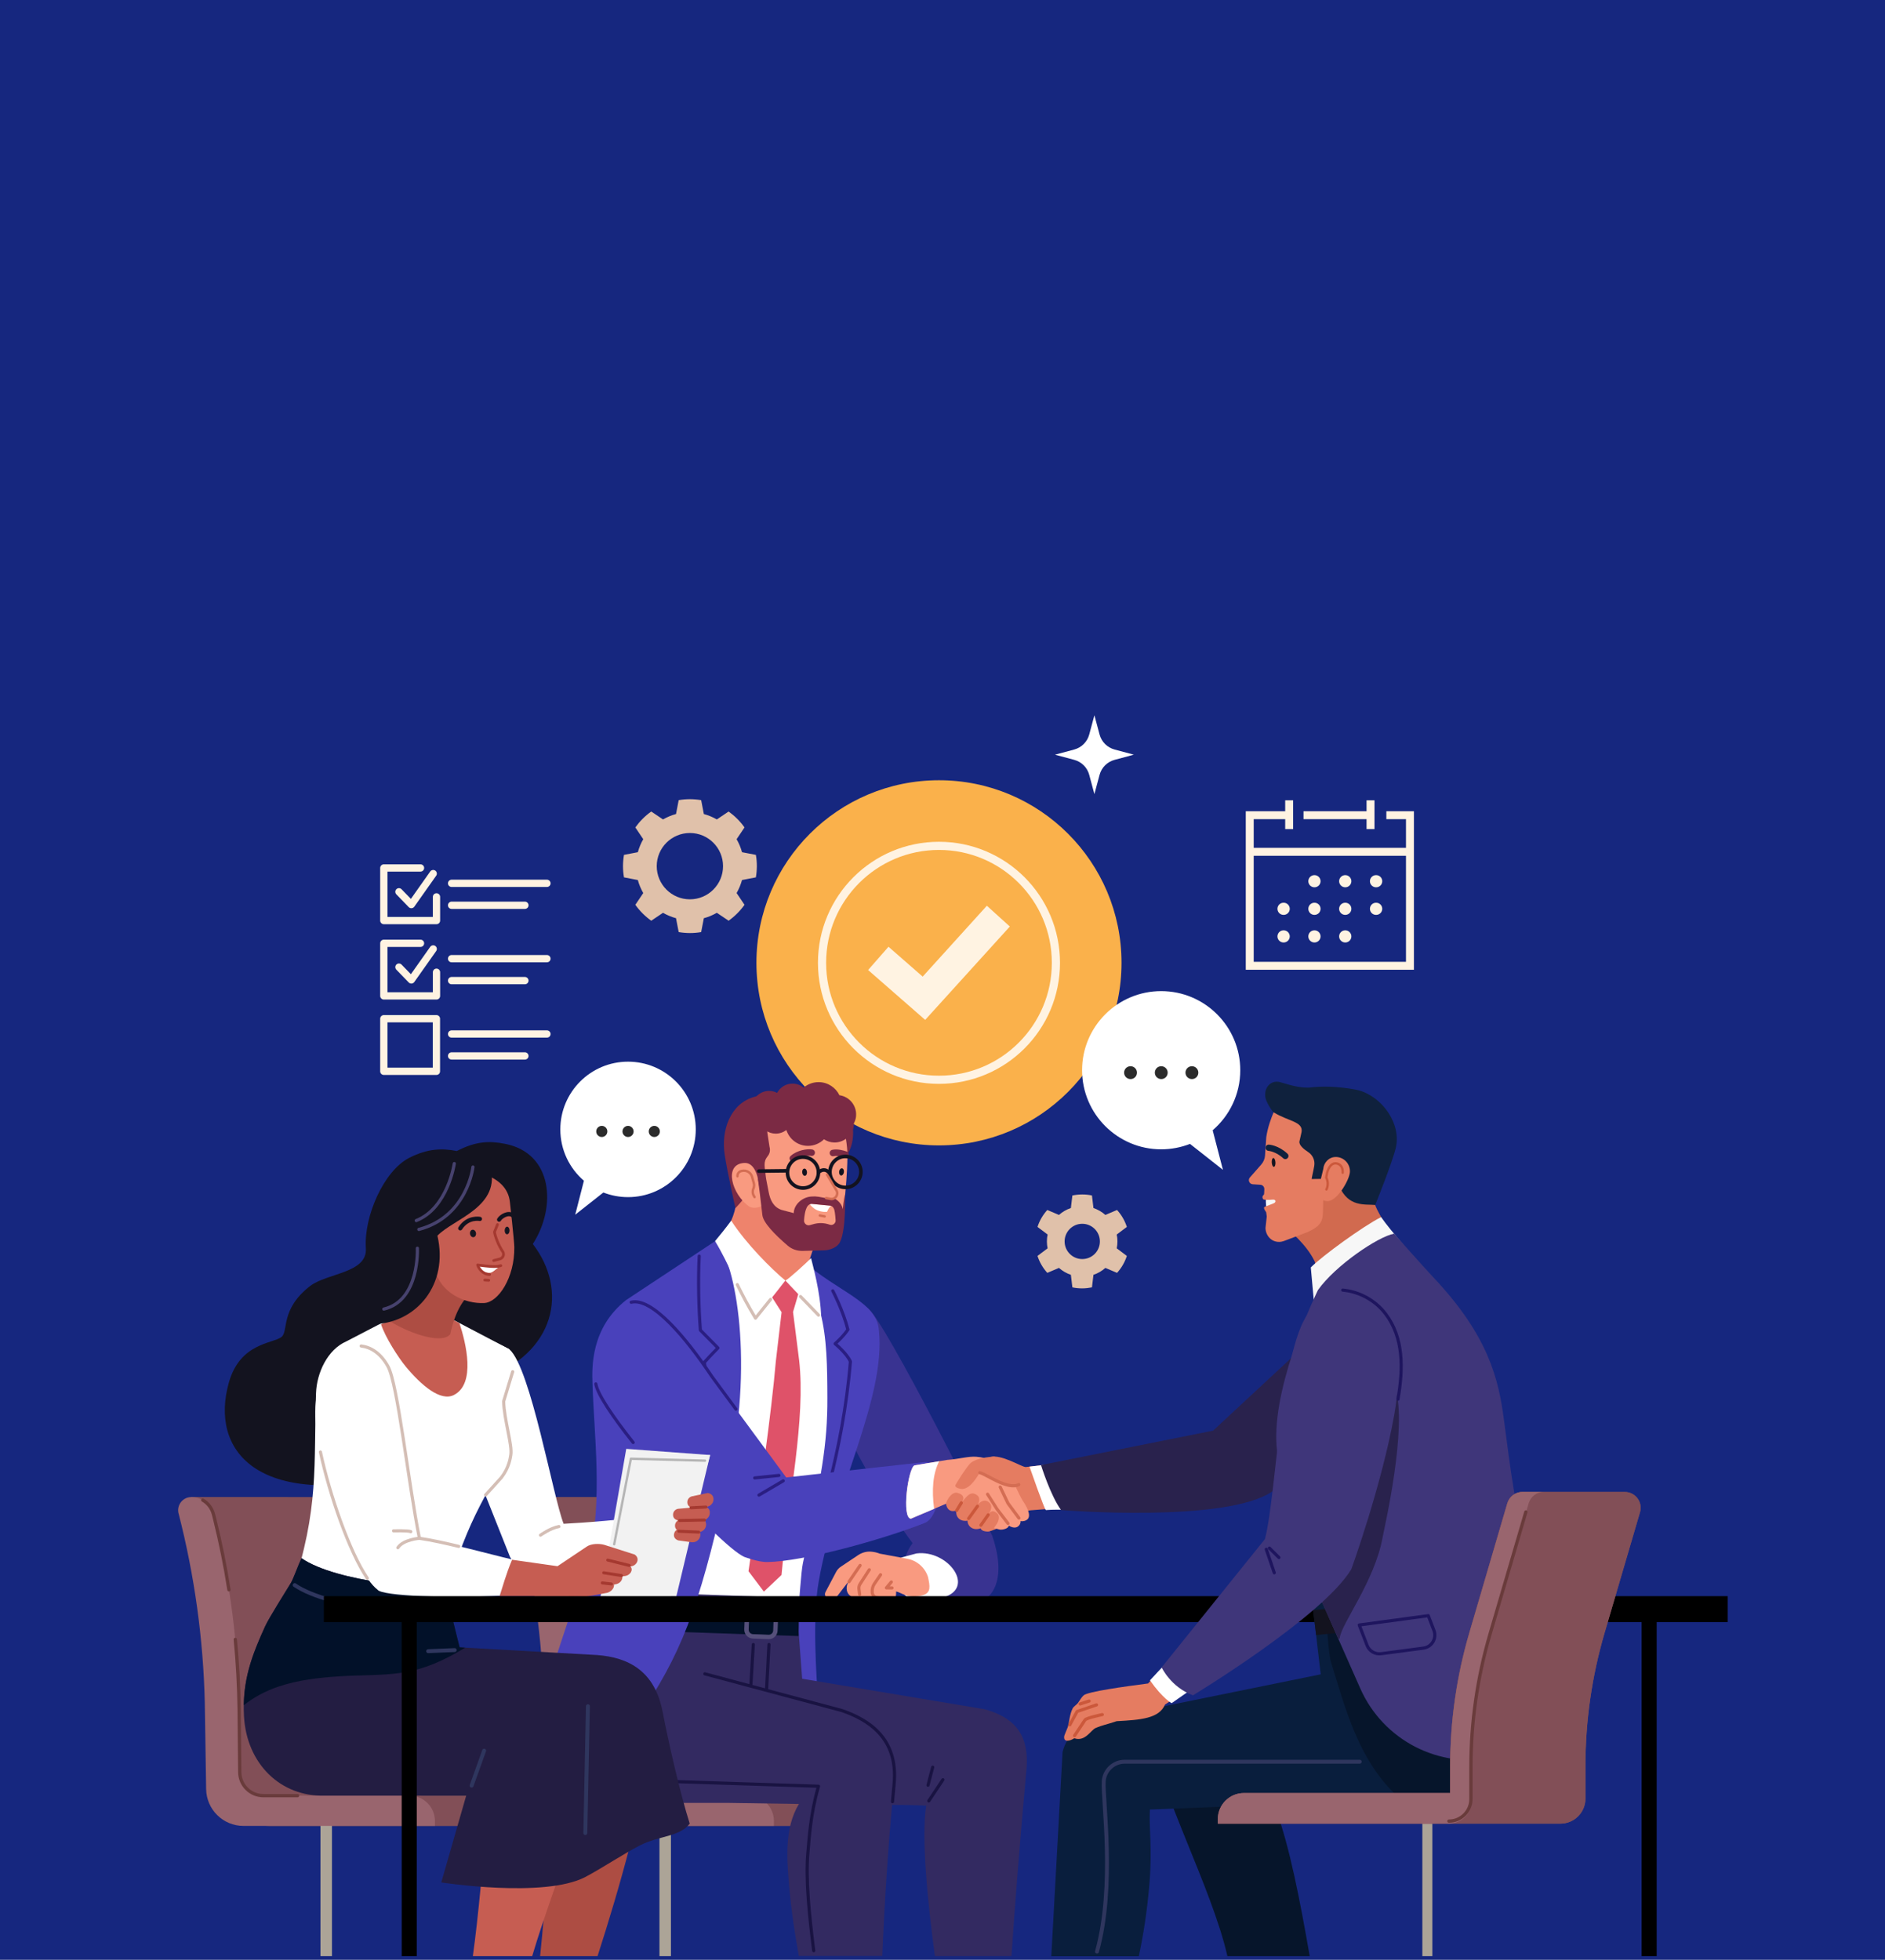 <svg xml:space="preserve" style="enable-background:new 0 0 2405 2500;" viewBox="0 0 2405 2500" y="0px" x="0px" xmlns:xlink="http://www.w3.org/1999/xlink" xmlns="http://www.w3.org/2000/svg" id="Слой_1" version="1.1">
<style type="text/css">
	.st0{fill:#16277F;}
	.st1{fill:#FAB14B;}
	.st2{fill:#FFF3E2;}
	.st3{fill:none;stroke:#FFF3E2;stroke-width:10.414;stroke-linejoin:round;stroke-miterlimit:10;}
	.st4{fill:#FFFFFF;}
	.st5{fill:#2B2B2B;}
	.st6{fill:none;stroke:#FFF3E2;stroke-width:9.3;stroke-linecap:round;stroke-linejoin:round;stroke-miterlimit:10;}
	.st7{fill:none;stroke:#FFF3E2;stroke-width:10.127;stroke-miterlimit:10;}
	.st8{fill:none;stroke:#FFF3E2;stroke-width:15.499;stroke-linecap:round;stroke-linejoin:round;stroke-miterlimit:10;}
	.st9{fill:#E39270;}
	.st10{fill:#E57C61;}
	.st11{fill:#E0C1AA;}
	.st12{fill:#F7F7F7;}
	.st13{fill:#824F57;}
	.st14{fill:none;stroke:#ACA497;stroke-width:14.664;stroke-miterlimit:10;}
	.st15{fill:#99656E;}
	.st16{fill:none;stroke:#693B3B;stroke-width:4.19;stroke-linecap:round;stroke-miterlimit:10;}
	.st17{fill:#393391;}
	.st18{fill:#F99A80;}
	.st19{fill:none;stroke:#D46D53;stroke-width:4;stroke-linecap:round;stroke-linejoin:round;stroke-miterlimit:10;}
	.st20{fill:#4941BB;}
	.st21{fill:#332A61;}
	.st22{fill:#EE836C;}
	.st23{fill:#021129;}
	.st24{fill:none;stroke:#191342;stroke-width:4.016;stroke-linecap:round;stroke-linejoin:round;stroke-miterlimit:10;}
	.st25{fill:none;stroke:#554F7A;stroke-width:5.631;stroke-linecap:round;stroke-linejoin:round;stroke-miterlimit:10;}
	.st26{fill:#DF5269;}
	.st27{fill:none;stroke:#D4BEB5;stroke-width:4;stroke-linecap:round;stroke-linejoin:round;stroke-miterlimit:10;}
	.st28{fill:#7B2A44;}
	.st29{fill:none;stroke:#2A1E82;stroke-width:4.016;stroke-linecap:round;stroke-linejoin:round;stroke-miterlimit:10;}
	.st30{fill:none;stroke:#7B2A44;stroke-width:8.299;stroke-linecap:round;stroke-linejoin:round;stroke-miterlimit:10;}
	.st31{fill:none;stroke:#13131F;stroke-width:4.556;stroke-linecap:round;stroke-miterlimit:10;}
	.st32{fill:none;stroke:#D46D53;stroke-width:3.112;stroke-linecap:round;stroke-linejoin:round;stroke-miterlimit:10;}
	.st33{fill:#13131F;}
	.st34{fill:none;stroke:#CB583B;stroke-width:4;stroke-linecap:round;stroke-linejoin:round;stroke-miterlimit:10;}
	.st35{fill:#C65D52;}
	.st36{fill:#AD4D43;}
	.st37{fill:#151520;}
	.st38{fill:none;stroke:#A53930;stroke-width:3.5;stroke-linecap:round;stroke-linejoin:round;stroke-miterlimit:10;}
	.st39{fill:none;stroke:#13131F;stroke-width:5.359;stroke-linecap:round;stroke-miterlimit:10;}
	.st40{fill:#231D42;}
	.st41{fill:none;stroke:#2F365E;stroke-width:5;stroke-linecap:round;stroke-linejoin:round;stroke-miterlimit:10;}
	.st42{fill:none;stroke:#47426E;stroke-width:4.069;stroke-linecap:round;stroke-linejoin:round;stroke-miterlimit:10;}
	.st43{fill:#F2F2F2;}
	.st44{fill:none;stroke:#A53930;stroke-width:3.813;stroke-linecap:round;stroke-linejoin:round;stroke-miterlimit:10;}
	.st45{fill:none;stroke:#B5B5B5;stroke-width:3;stroke-linecap:round;stroke-linejoin:round;stroke-miterlimit:10;}
	.st46{fill:none;stroke:#000000;stroke-width:19.213;stroke-miterlimit:10;}
	.st47{fill:#29224D;}
	.st48{fill:#06152B;}
	.st49{fill:#091E3D;}
	.st50{fill:#D16A4F;}
	.st51{fill:#3F367A;}
	.st52{fill:none;stroke:#1E155E;stroke-width:4;stroke-linecap:round;stroke-linejoin:round;stroke-miterlimit:10;}
	.st53{fill:#0F213D;}
	.st54{fill:none;stroke:#CB583B;stroke-width:3;stroke-linecap:round;stroke-linejoin:round;stroke-miterlimit:10;}
	.st55{fill:none;stroke:#0F213D;stroke-width:8;stroke-linecap:round;stroke-linejoin:round;stroke-miterlimit:10;}
	.st56{fill:none;stroke:#ACA497;stroke-width:12.787;stroke-miterlimit:10;}
</style>
<g id="Back">
	<rect height="2500" width="2405" class="st0"></rect>
</g>
<g id="People">
	<g>
		<circle r="232.9" cy="1228.2" cx="1198" class="st1"></circle>
		<g>
			<g>
				<polygon points="1180.4,1301 1107.6,1237.4 1133.6,1207.7 1177.2,1245.8 1259.1,1155.4 1288.4,1181.9" class="st2"></polygon>
			</g>
			<circle r="149.2" cy="1228.2" cx="1198" class="st3"></circle>
		</g>
	</g>
	<g>
		<path d="M1547.2,1441.8c21.5-18.5,35.2-45.9,35.2-76.6c0-55.7-45.2-100.9-100.9-100.9c-55.7,0-100.9,45.2-100.9,100.9
			c0,55.7,45.2,100.9,100.9,100.9c13,0,25.4-2.5,36.8-6.9l42,33.1L1547.2,1441.8z" class="st4"></path>
		<g>
			<path d="M1450.6,1368.3c0-4.6-3.7-8.2-8.2-8.2c-4.6,0-8.2,3.7-8.2,8.2c0,4.6,3.7,8.2,8.2,8.2
				C1446.9,1376.6,1450.6,1372.9,1450.6,1368.3z" class="st5"></path>
			<path d="M1489.8,1368.3c0-4.6-3.7-8.2-8.2-8.2c-4.6,0-8.2,3.7-8.2,8.2c0,4.6,3.7,8.2,8.2,8.2
				C1486.1,1376.6,1489.8,1372.9,1489.8,1368.3z" class="st5"></path>
			<path d="M1528.9,1368.3c0-4.6-3.7-8.2-8.2-8.2c-4.6,0-8.2,3.7-8.2,8.2c0,4.6,3.7,8.2,8.2,8.2
				C1525.2,1376.6,1528.9,1372.9,1528.9,1368.3z" class="st5"></path>
		</g>
	</g>
	<g>
		<path d="M745,1506.2c-18.4-15.8-30.1-39.3-30.1-65.5c0-47.7,38.7-86.4,86.4-86.4s86.4,38.7,86.4,86.4
			c0,47.7-38.7,86.4-86.4,86.4c-11.1,0-21.7-2.1-31.5-5.9l-35.9,28.3L745,1506.2z" class="st4"></path>
		<g>
			<path d="M827.7,1443.3c0-3.9,3.2-7.1,7.1-7.1c3.9,0,7.1,3.2,7.1,7.1s-3.2,7.1-7.1,7.1S827.7,1447.2,827.7,1443.3z" class="st5"></path>
			<path d="M794.2,1443.3c0-3.9,3.2-7.1,7.1-7.1c3.9,0,7.1,3.2,7.1,7.1s-3.2,7.1-7.1,7.1S794.2,1447.2,794.2,1443.3z" class="st5"></path>
			<path d="M760.7,1443.3c0-3.9,3.2-7.1,7.1-7.1c3.9,0,7.1,3.2,7.1,7.1s-3.2,7.1-7.1,7.1S760.7,1447.2,760.7,1443.3z" class="st5"></path>
		</g>
	</g>
	<g>
		<g>
			<g>
				<g>
					<polyline points="509,1137.6 524.8,1153.9 552.7,1114.4" class="st6"></polyline>
				</g>
			</g>
			<polyline points="536.5,1107.2 489.7,1107.2 489.7,1174.3 556.9,1174.3 556.9,1144.1" class="st6"></polyline>
		</g>
		<g>
			<g>
				<g>
					<polyline points="509,1233.7 524.8,1250 552.7,1210.5" class="st6"></polyline>
				</g>
			</g>
			<polyline points="536.5,1203.3 489.7,1203.3 489.7,1270.4 556.9,1270.4 556.9,1240.2" class="st6"></polyline>
		</g>
		<rect height="67.1" width="67.1" class="st6" y="1299.5" x="489.7"></rect>
		<g>
			<line y2="1126.8" x2="576.2" y1="1126.8" x1="697.8" class="st6"></line>
			<line y2="1154.8" x2="576.2" y1="1154.8" x1="669.7" class="st6"></line>
		</g>
		<g>
			<line y2="1222.9" x2="576.2" y1="1222.9" x1="697.8" class="st6"></line>
			<line y2="1250.9" x2="576.2" y1="1250.9" x1="669.7" class="st6"></line>
		</g>
		<g>
			<line y2="1319" x2="576.2" y1="1319" x1="697.8" class="st6"></line>
			<line y2="1347" x2="576.2" y1="1347" x1="669.7" class="st6"></line>
		</g>
	</g>
	<g>
		<polyline points="1768.8,1039.9 1798.9,1039.9 1798.9,1232 1594.5,1232 1594.5,1039.9 1644.8,1039.9" class="st7"></polyline>
		<line y2="1039.9" x2="1663.1" y1="1039.9" x1="1748.6" class="st7"></line>
		<line y2="1086.6" x2="1798.9" y1="1086.6" x1="1594.5" class="st7"></line>
		<g>
			<g>
				<line y2="1124.1" x2="1677" y1="1124.1" x1="1677.1" class="st8"></line>
				<line y2="1159.3" x2="1677" y1="1159.3" x1="1677.1" class="st8"></line>
				<line y2="1194.5" x2="1677" y1="1194.5" x1="1677.1" class="st8"></line>
			</g>
			<g>
				<line y2="1124.1" x2="1716.3" y1="1124.1" x1="1716.4" class="st8"></line>
				<line y2="1159.3" x2="1716.3" y1="1159.3" x1="1716.4" class="st8"></line>
				<line y2="1194.5" x2="1716.3" y1="1194.5" x1="1716.4" class="st8"></line>
			</g>
			<g>
				<line y2="1124.1" x2="1755.6" y1="1124.1" x1="1755.8" class="st8"></line>
				<line y2="1159.3" x2="1755.6" y1="1159.3" x1="1755.8" class="st8"></line>
			</g>
			<g>
				<line y2="1159.3" x2="1637.6" y1="1159.3" x1="1637.8" class="st8"></line>
				<line y2="1194.5" x2="1637.6" y1="1194.5" x1="1637.8" class="st8"></line>
			</g>
		</g>
		<g>
			<line y2="1057.6" x2="1644.8" y1="1020.9" x1="1644.8" class="st7"></line>
			<line y2="1057.6" x2="1748.6" y1="1020.9" x1="1748.6" class="st7"></line>
		</g>
	</g>
	<g>
		<g>
			<g>
				<path d="M1147.9,1915L1147.9,1915L1147.9,1915z M1147.9,1915L1147.9,1915L1147.9,1915z" class="st9"></path>
			</g>
		</g>
	</g>
	<g>
		<g>
			<g>
				<g>
					<g>
						<g>
							<path d="M1148.6,1858.1c-7.7,1.9-20,1.6-28.3,7.9c-4.4,3.3-20.2,28.3-20,29.3c0.4,2.7,6.4,4.2,9.1,4.1
								c10.9-0.5,19.7-17,22.2-20.8c8,1.6,35.5,22.5,49.8,15.2C1185.1,1891.2,1159.5,1855.4,1148.6,1858.1z" class="st10"></path>
						</g>
					</g>
				</g>
			</g>
		</g>
	</g>
	<path d="M1422,956.1l24.6,6.6l-24.6,6.6c-9.3,2.5-16.6,9.8-19.1,19.1l-6.6,24.6l-6.6-24.6c-2.5-9.3-9.8-16.6-19.1-19.1
		l-24.6-6.6l24.6-6.6c9.3-2.5,16.6-9.8,19.1-19.1l6.6-24.6l6.6,24.6C1405.4,946.3,1412.7,953.6,1422,956.1z" class="st4"></path>
	<path d="M964.4,1119.2c1.6-9.4,1.7-19.1,0-28.7l-17.7-3.4c-0.8-2.9-1.7-5.7-2.9-8.5s-2.5-5.5-4-8.1l10.1-15
		c-5.7-8-12.6-14.8-20.3-20.3l-15,10.1c-5.2-3-10.8-5.3-16.6-6.9l-3.4-17.7c-9.4-1.6-19.1-1.7-28.7,0l-3.4,17.7
		c-2.9,0.8-5.7,1.7-8.5,2.9s-5.5,2.5-8.1,4l-15-10.1c-8,5.7-14.8,12.6-20.3,20.3l10.1,15c-3,5.2-5.3,10.8-6.9,16.6l-17.7,3.4
		c-1.6,9.4-1.7,19.1,0,28.7l17.7,3.4c0.8,2.9,1.7,5.7,2.9,8.5s2.5,5.5,4,8.1l-10.1,15c5.7,8,12.6,14.8,20.3,20.3l15-10.1
		c5.2,3,10.8,5.3,16.6,6.9l3.4,17.7c9.4,1.6,19.1,1.7,28.7,0l3.4-17.7c2.9-0.8,5.7-1.7,8.5-2.9c2.8-1.2,5.5-2.5,8.1-4l15,10.1
		c8-5.7,14.8-12.6,20.3-20.3l-10.1-15c3-5.2,5.3-10.8,6.9-16.6L964.4,1119.2z M880.2,1147.2c-23.4,0-42.3-19-42.3-42.3
		c0-23.4,19-42.3,42.3-42.3c23.4,0,42.3,19,42.3,42.3S903.6,1147.2,880.2,1147.2z" class="st11"></path>
	<g>
		<path d="M1425.7,1583.6c0-3-0.3-6-0.9-8.8l12.9-9.7c-2.6-8.1-6.9-15.4-12.5-21.6l-14.9,6.3
			c-4.4-3.9-9.6-6.9-15.2-8.8l-1.9-16c-4-0.9-8.2-1.3-12.5-1.3s-8.5,0.5-12.5,1.3l-1.9,16c-5.7,1.9-10.8,4.9-15.2,8.8l-14.9-6.3
			c-5.6,6.2-9.9,13.5-12.5,21.6l12.9,9.7c-0.6,2.8-0.9,5.8-0.9,8.8s0.3,6,0.9,8.8l-12.9,9.7c2.6,8.1,6.9,15.4,12.5,21.6l14.9-6.3
			c4.4,3.9,9.6,6.9,15.2,8.8l1.9,16c4,0.9,8.2,1.3,12.5,1.3s8.5-0.5,12.5-1.3l1.9-16c5.7-1.9,10.8-4.9,15.2-8.8l14.9,6.3
			c5.6-6.2,9.9-13.5,12.5-21.6l-12.9-9.7C1425.4,1589.6,1425.7,1586.7,1425.7,1583.6z M1380.8,1606.1c-12.4,0-22.5-10.1-22.5-22.5
			s10.1-22.5,22.5-22.5s22.5,10.1,22.5,22.5C1403.3,1596.1,1393.2,1606.1,1380.8,1606.1z" class="st11"></path>
	</g>
	<path d="M1615,1527.2c0,0-0.1,13.4,1,13.1l16.9-7.2C1629.9,1528.2,1621.3,1525.5,1615,1527.2z" class="st12"></path>
	<g>
		<g>
			<path d="M861.5,1909.7c13.3,0,24.9,9,28.2,21.8c0.4,1.7,0.8,3.1,1.1,4.1c20,80.1,30.7,162.4,31.7,245l0.8,80.2
				c0.2,16.5,31.3,29.8,47.8,29.8h108.5v38.7H776.1c-26.1,0-47.3-20.9-47.7-47l-1.7-110.1c-1.9-81.5-13.1-162.5-33.4-241.4
				l-17.3-21.2L861.5,1909.7L861.5,1909.7z" class="st13"></path>
		</g>
		<g>
			<g>
				<line y2="2495.3" x2="848.7" y1="2323.2" x1="848.7" class="st14"></line>
			</g>
			<g>
				<path d="M660.4,1930.9l-0.1-0.2c-2.7-10.6,5.3-21,16.3-21l0,0c13.3,0,24.9,9,28.2,21.8c0.7,2.6,1.2,4.8,1.6,6.3
					c19.7,79.5,30.1,160.9,31.2,242.8l0.8,80.2c0.2,16.5,13.6,29.8,30.1,29.8h186.6c17.9,0,32.3,14.5,32.3,32.3v6.3H743.2
					c-26.1,0-47.3-20.9-47.7-47l-1.7-110.1C691.9,2090.8,680.7,2009.8,660.4,1930.9z" class="st15"></path>
				<path d="M732.7,2091.3c2.9,29.7,4.5,59.5,4.9,89.3l0.8,80.2c0.2,16.5,13.6,29.8,30.1,29.8h43.6" class="st16"></path>
				<path d="M691.2,1913.6c6.6,3.8,11.6,10.2,13.6,17.9c0.7,2.6,1.2,4.8,1.6,6.3c7.4,29.8,13.5,59.9,18.2,90.2" class="st16"></path>
			</g>
		</g>
	</g>
	<g>
		<g>
			<path d="M429,1909.7c13.3,0,24.9,9,28.2,21.8c0.4,1.7,0.8,3.1,1.1,4.1c20,80.1,30.7,162.4,31.7,245l0.8,80.2
				c0.2,16.5,31.3,29.8,47.8,29.8h108.5v38.7H343.6c-26.1,0-47.3-20.9-47.7-47l-1.7-110.1c-1.9-81.5-13.1-162.5-33.4-241.4
				l-17.3-21.2L429,1909.7L429,1909.7z" class="st13"></path>
		</g>
		<g>
			<g>
				<line y2="2495.3" x2="416.2" y1="2323.2" x1="416.2" class="st14"></line>
			</g>
			<g>
				<path d="M227.9,1930.9l-0.1-0.2c-2.7-10.6,5.3-21,16.3-21l0,0c13.3,0,24.9,9,28.2,21.8c0.7,2.6,1.2,4.8,1.6,6.3
					c19.7,79.5,30.1,160.9,31.2,242.8l0.8,80.2c0.2,16.5,13.6,29.8,30.1,29.8h186.6c17.9,0,32.3,14.5,32.3,32.3v6.3H310.7
					c-26.1,0-47.3-20.9-47.7-47l-1.7-110.1C259.4,2090.8,248.2,2009.8,227.9,1930.9z" class="st15"></path>
				<path d="M300.2,2091.3c2.9,29.7,4.5,59.5,4.9,89.3l0.8,80.2c0.2,16.5,13.6,29.8,30.1,29.8h43.6" class="st16"></path>
				<path d="M258.7,1913.6c6.6,3.8,11.6,10.2,13.6,17.9c0.7,2.6,1.2,4.8,1.6,6.3c7.4,29.8,13.5,59.9,18.2,90.2" class="st16"></path>
			</g>
		</g>
	</g>
	<g>
		<g>
			<path d="M1265.9,1958.9c0,0-137.7-277.3-159.3-290.7c-15.1-9.4-49.5,1.1-60.4,7.4c-18.3,10.5-6.2,68.6-6.2,68.6
				s63.5,143.5,124.3,224.2c-0.4,0.7-0.8,1.2-1,1.7c-8.8,10.2-27.9,61.5,24,70c15.8,2.6,71.4-1.8,71.4-1.8
				S1287.3,2021.6,1265.9,1958.9z" class="st17"></path>
			<path d="M1150,1986.8c-8.9,15.5-7.9,35.8,7,50.5l46.2,0.5c42.5-12.2,6.2-61.2-33.8-56.2L1150,1986.8z" class="st4"></path>
			<path d="M1157.6,1988.4l-35-6.5c-3.6-1.4-7.5-2.3-11.5-2.6c-5.8-0.4-11.5,1.3-16.3,4.5l-21.5,14.4
				c-2.8,1.7-5.1,4.2-6.6,7.1l-13.5,25.6c-1.7,3.2-0.1,7.1,3.4,8.1c4.5,1.2,10.2-0.2,12.5-4.1l14.8-19.3l-0.8,1.2
				c-2,2.9-3,6.3-2.9,9.8l0,0c0.2,7.5,6.3,11.9,13.8,11.9h10.2h6.5h30.3c2.8,0,2.3-8.4,2.3-8.4c6.3,1.1,15.6,10.3,34.4,4.7
				c10.5-3.2,8.7-11.7,6.3-23.2l0,0C1180.1,1999.5,1169.9,1990.7,1157.6,1988.4z" class="st18"></path>
			<line y2="2017.7" x2="1083.2" y1="1996.9" x1="1097.4" class="st19"></line>
			<path d="M1109.1,2002.4l-11.7,18.1c-1.3,2-1.8,4.3-1.5,6.6l0.9,6.8" class="st19"></path>
			<path d="M1123.5,2008.8l-7.9,11.5c-2.1,3.1-3.1,6.9-2.8,10.7v0.2c0.2,4,3.5,7.1,7.5,7.1" class="st19"></path>
			<polyline points="1137.2,2018 1130.9,2025.5 1138.1,2025.6" class="st19"></polyline>
		</g>
		<path d="M1121.4,1697.5c-2.1-37.2-53.6-49.8-96.4-88.9l28,140.2l-41.3,264.8l-8,148l40.2,11
			c-2.3-36-7.7-108.5,0.7-155.4C1065.4,1899,1130.1,1783.6,1121.4,1697.5z" class="st20"></path>
		<g>
			<path d="M1192.8,2495.3h97.7c4.1-60.3,10.3-142.1,19.1-238c4.4-48.6-19.6-67.4-53.1-76.9l-335.9-56.1
				c-0.8,2.4-43.6,123.9-52.6,163.8c125.5,17.7,261.7,12.3,313.7,15.2C1175.3,2344.3,1183.5,2426.2,1192.8,2495.3z" class="st21"></path>
		</g>
		<path d="M1018.1,2056.3c2-14.5,3.8-50.7,6.3-62.3c23.6-110.5,31.4-150.8,31.2-210.9c-0.2-79.1-1.7-149.2-65.3-183.9
			l-41.4-22.2l-23,24.6c-74.5,19.2-151.2,64.3-165,140.1l6.1,231.9l-47,118.7L1018.1,2056.3z" class="st4"></path>
		<path d="M903.5,1596.6c6.9-6.2,21.5-22,29.4-39.5c7-15.4,7.6-32.8,10-38.4l51.1,7.8l46,57.4c0,0-5.7,21.5-10,29.7
			l-24.3,26.2C986.5,1611.1,938.9,1607.3,903.5,1596.6z" class="st22"></path>
		<path d="M1074.3,2182l-48.8-13.1l-6.6-88l1.1-42.4l-260.7-9.3c0,0-26.3,96.5-32.5,175.2c0,0.2-17.9,95.4,85.1,95.4
			h115.7l91.7,1.4c-18.8,31-15.3,71.1-12.6,103.2c3,34.6,7.6,63.4,12.5,90.7h106.5c2.5-60.7,7-139.5,15-219
			C1146.6,2216.3,1106.4,2193.2,1074.3,2182z" class="st21"></path>
		<polygon points="1019,2060.8 786.7,2050.3 783.8,2078.9 1018.9,2087" class="st23"></polygon>
		<path d="M930.9,1876.1c-34.1,158-56.3,223-107.7,301.3c-31.4,47.7-87.2,60.9-105.8,58.3l-23.7-3.3
			c-11.7-1.6-19.1-13.5-15.3-24.7l73.6-222.3c17-72.7,6-154,3.9-220.9c-0.6-19.4-2.5-70.5,43.2-106.3l113.1-74.8
			C935.8,1599.9,962.9,1728.1,930.9,1876.1z" class="st20"></path>
		<path d="M1038.2,2488.4c-5.8-45.9-10.4-91.8-7.5-124c1.8-19.9,3.1-49.2,13.6-85.8l-194.3-6.3" class="st24"></path>
		<path d="M980.4,2088.2l-19.8-0.8c-4.7-0.2-8.4-4.2-8.2-8.9l0.5-13.2c0.2-4.7,4.2-8.4,8.9-8.2l19.8,0.8
			c4.7,0.2,8.4,4.2,8.2,8.9l-0.5,13.2C989.1,2084.7,985.2,2088.4,980.4,2088.2z" class="st25"></path>
		<line y2="2154.3" x2="978.1" y1="2097.8" x1="981.1" class="st24"></line>
		<path d="M997.2,1673.9l-17-26.6l21.9-13.8l16.6,16.6l-6.9,23.5l7.8,61.7c8.5,74.7-13.4,174.5-22.5,273.8l-22.5,21.2
			l-19.6-26c14-94.2,29.4-203.6,34.9-268.1L997.2,1673.9z" class="st26"></path>
		<g>
			<path d="M932.9,1557.1c19.1,29.5,51.2,61.6,69.1,76.4c-8.7,11.5-38.1,48-38.1,48c-25.1-41.6-33.2-68.1-51.6-98.3
				C918,1576.3,925.9,1566.7,932.9,1557.1z" class="st4"></path>
			<path d="M1034.8,1604.9c-5.1,5.2-28,26.3-32.7,28.6c11.2,12.1,36.3,38.1,45.6,47.4
				C1047,1648.3,1036.7,1613.4,1034.8,1604.9z" class="st4"></path>
			<path d="M983.1,1657.6c-9.8,12.2-19.2,23.9-19.2,23.9c-9.8-16.2-17-30.1-23.2-42.8" class="st27"></path>
			<path d="M1021.4,1653.9c8.4,8.8,17.1,17.8,22.9,23.7" class="st27"></path>
		</g>
		<path d="M938.3,1541.2c0,0-10.4-46.2-13.7-68.4c-4.7-31,7.1-64.5,37.1-73.4c13-3.9,34.8-8.2,66.5-3.3
			c13.5,0.8,23.9,7.8,34.5,5.2c13.7-3.5,25,33,25,33c11,78.3-98.4,75.4-130.5,80.8C952.7,1525.4,945.7,1533.3,938.3,1541.2z" class="st28"></path>
		<line y2="2148.3" x2="958.1" y1="2097.8" x1="961.1" class="st24"></line>
		<path d="M892.1,1602.3c-1.5,30.1-0.7,66.5,1.5,94.5l22.4,22.7c0,0-9.4,9.4-17.4,18.4c8.3,54.5,16.9,130.5,13.6,204.6" class="st29"></path>
		<path d="M1062.5,1646.6c0,0,13.1,25.1,19.3,49.5c-6.6,9.7-16.3,18-16.3,18s14.7,12.1,19.5,22.7
			c-9.5,117-44.2,214.7-44.2,214.7" class="st29"></path>
		<g>
			<path d="M1195.7,1874c-2.7-8-10.7-9.8-19-8.6l-173.6,19.3l-94.9-128.9c-32.8-49.3-76.5-101.1-102.8-94.5
				c-25.9,6.5-50.6,70.3-45.1,104.1c6,37.2,154.7,204.7,189.2,220.6c0.1-0.1,17.3,6.8,29.6,6.6c46.2-0.8,143.8-27.6,200.4-49.7
				C1198.7,1935.2,1201.5,1891.2,1195.7,1874z" class="st20"></path>
			<line y2="1907.2" x2="968.3" y1="1889" x1="999.3" class="st29"></line>
			<line y2="1885.3" x2="962.9" y1="1882.1" x1="993.8" class="st29"></line>
			<path d="M760.2,1765.4c2.1,13,21.6,41.9,47.6,74.7" class="st29"></path>
			<path d="M938.9,1797.5l-30.8-41.8c-32.8-49.3-76.5-101.1-102.8-94.5" class="st29"></path>
		</g>
		<g>
			<path d="M967,1503.6c0,0-3.5-20.8-17.2-20.1c-27.4,1.3-15.8,40.5,6.1,55.6c3.1,2.2,11.6,2.5,16.8-1.4
				C972.1,1529.7,967,1503.6,967,1503.6z" class="st18"></path>
			<path d="M1081.2,1474.9c0.2-13.5-3.3-30.8-5.1-39.6c-0.7-3.3-6.5-13.2-20.9-7.6c-6.1,2.4-13.7,6-22.2,6.3
				c-31.1,1.1-25.8-5.3-36.5-5.6c-10.4-0.3-18.5,6.7-17.4,17l2.7,17.6c1.2,4.1,0.4,8.5-2.3,11.8c-6.3,7.8-3.6,13.2-2.3,27.4
				c0.1,1,0.2,2,0.2,3.1l-7.9,0.5c1.2,7.7,2.9,12.1,5.1,30.3c1.1,9.2,13.8,30.5,31.9,43.9c7,5.2,15.6,7.9,24.4,7.6l13.6-0.2
				c8.2-0.2,15.8-4.1,20.9-10.6c13.7-17.4,12-41.6,12.9-52.6C1078.8,1516.9,1080.9,1499.1,1081.2,1474.9z" class="st18"></path>
			<path d="M1060.4,1538.1l-27.7-2.6c0,0,3.8,5.7,9.7,8.2c7,3,12.8,2.1,12.8,2.1
				C1056.6,1542.6,1058.2,1539.7,1060.4,1538.1z" class="st4"></path>
			<path d="M1092.3,1422c0.2-12.6-9.1-23.2-21.3-24.9c-4.7-9.7-14.6-16.5-26.1-16.7c-7.5-0.1-14.3,2.5-19.6,7
				c-3.7-3.1-8.5-5-13.8-5.1c-8.6-0.2-16.2,4.7-20,11.8c-2.9-1.5-6.2-2.4-9.8-2.5c-12.3-0.2-22.4,9.5-22.6,21.8
				c-0.1,8,4,15,10.2,19.1c3.3,7.8,11,13.4,20,13.6c5.3,0.1,10.1-1.7,14-4.6c3.7,11.5,14.3,20,27.1,20.2c8.1,0.1,15.5-3.1,20.9-8.4
				c3.8,2.5,8.2,4,13.1,4.1c13.6,0.2,24.9-10.6,25.1-24.2c0-0.1,0-0.2,0-0.4C1091.3,1429.5,1092.3,1425.9,1092.3,1422z" class="st28"></path>
			<g>
				<path d="M1075.3,1542.5c-1.7-9.7-12.3-17-22.4-16.7l-17,0.5c-11.5,0.3-23,9.8-23.2,21.2l-15.5-4.1
					c-10.2-3.5-14.5-12.2-16.5-22.8l-3.5-18.1c0,0.1-10.2,1.2-10.2,1.2c1.2,7.7,3.6,28.2,5.7,46.4c1.1,9.5,15.4,24.4,32.2,38.8
					c5.3,4.6,12.2,7,19.2,6.8l27.2-0.7c7.7-0.2,17.2-3.8,20.5-10.7c7.8-16.2,6.4-58.1,6.3-60.8
					C1076.4,1529.4,1075.3,1542.5,1075.3,1542.5z M1058.8,1562.3c-3.7-1.3-8-2.2-12.4-2.1c-5.3,0.2-8.9,1.4-13.1,2.6
					c-4.1,1.2-8.1-2.4-7.4-6.7c0,0,0.3-7,2.3-13.1c1.2-3.8,3.5-7.2,7.4-7.3l22.6,2.2c3.2-0.1,5.4,2.4,6.3,5.5
					c1.1,4.1,1.6,12.8,1.6,12.8C1066.6,1560.3,1062.7,1563.6,1058.8,1562.3z" class="st28"></path>
			</g>
			<path d="M1078.8,1472.8c-4-1.4-10.8-3.2-16.1-2" class="st30"></path>
			<path d="M1035.6,1470.4c-5.1-1-17.2,0.9-24.1,7.3" class="st30"></path>
			<path d="M1044.2,1495.5c-0.1-10.9-9.1-19.6-20-19.5s-19.6,9.1-19.5,20s9.1,19.6,20,19.5
				S1044.3,1506.4,1044.2,1495.5z" class="st31"></path>
			<path d="M1098.4,1494.7c-0.1-10.9-9.1-19.6-20-19.5s-19.6,9.1-19.5,20s9.1,19.6,20,19.5
				S1098.5,1505.6,1098.4,1494.7z" class="st31"></path>
			<line y2="1493.9" x2="968.2" y1="1493.5" x1="1003" class="st31"></line>
			<path d="M1040.4,1525.9l19.1,3.5c5.8,1.2,10.5-4.8,8-10.2l-13.3-25L1040.4,1525.9z" class="st18"></path>
			<path d="M1054,1528.3l5.5,1c5.8,1.2,10.5-4.8,8-10.2l-12.3-20.7" class="st32"></path>
			<path d="M940.9,1500.5L940.9,1500.5c-0.2-3.2,1.9-6,5-6.7l0.9-0.2c5.6-1.2,11.2,2.1,12.7,7.6l2.2,7.8
				c0.8,2.9,0.4,5-0.5,7.3c-1.3,3.1-1,6.7,0.8,9.6l0.7,1.1" class="st32"></path>
			<path d="M1029.6,1495c0.2,2.5-0.9,4.7-2.6,4.9c-1.7,0.2-3.3-1.8-3.5-4.3s0.9-4.7,2.6-4.9S1029.4,1492.5,1029.6,1495
				z" class="st33"></path>
			<path d="M1076.7,1495.3c-0.3,2.5-2,4.4-3.6,4.2c-1.7-0.2-2.8-2.4-2.5-5c0.3-2.5,2-4.4,3.6-4.2
				C1075.9,1490.5,1077.1,1492.7,1076.7,1495.3z" class="st33"></path>
			<path d="M1044.2,1495.5c5.6-5,11.1-3.5,14.7,1.6" class="st31"></path>
			<line y2="1551.7" x2="1052.1" y1="1550.5" x1="1046" class="st32"></line>
		</g>
		<path d="M899.3,2135.2l175.1,46.9c32.1,11.2,72.3,34.2,66.3,94.2l-2,22" class="st24"></path>
		<line y2="2297.3" x2="1185" y1="2270.3" x1="1203" class="st24"></line>
		<line y2="2277.3" x2="1184" y1="2254.3" x1="1190" class="st24"></line>
	</g>
	<g>
		<g>
			<g>
				<path d="M1378.5,1863.6c-14.6,0.9-58.9,6.8-69.8,7.8c-4.6,0.4-32-17.4-45.8-12.5c-3.1,12.6-1.3,81.5-4.2,94.7
					c17.4-0.4,44.1-26.1,56.1-27c11.6-0.7,50.9-4.8,70.3-3.7L1378.5,1863.6z" class="st10"></path>
			</g>
		</g>
	</g>
	<g>
		<g>
			<g>
				<path d="M1378.5,1863.6c-13,0.8-49.4,5.5-65,7.3c0,0,19.3,55.5,20.9,55.4c16.7-1.4,48.3,0.6,61.3-1L1378.5,1863.6z" class="st4"></path>
			</g>
		</g>
	</g>
	<g>
		<path d="M1304.8,1914.3c-3-4.2-21-44.3-24-46c-6.8-3.8-22.3-8.9-35-10c-10.2-0.9-22.9,3.1-37.3,4l-41.8,7
			c-8.2,4.4-16.5,67.1-4.5,68l46.3-19.7c19.7,16.7,53,30.7,66.7,33.5c3.7,0.8,11.8-1.3,11.8-5c4.4,2.8,9.8,3.8,13,0
			c0.5-0.6,2.3-2.2,2.1-5.8c2.4,0.7,6.5,0,9-2.4C1316.5,1932.4,1308.3,1919.3,1304.8,1914.3z" class="st18"></path>
		<path d="M1198.3,1864l-31.7,5.3c-8.2,4.4-16.5,67.1-4.5,68l29.7-12.6C1188.6,1900.4,1190.2,1879.8,1198.3,1864z" class="st4"></path>
		<polyline points="1260,1906.1 1272.1,1925.1 1286,1943.3" class="st19"></polyline>
		<polyline points="1276.1,1896.9 1286,1917.6 1300,1936.5" class="st19"></polyline>
	</g>
	<g>
		<path d="M1272,1930.3c-2.7-1.9-5.7-4.8-10.3,0.5c4.5-6.8,3-11.4,1.3-13.2c-4-4.3-9-5.1-15.2,1.3
			c2.6-5.3,2-9.1-1-11.4c-8.2-6.4-12.9,0.8-20.4,9.6c7.4-9.5-2.8-12.1-4.6-12.7c-6.9-2.1-13.3,8-14.6,12.9c-0.7,2.6,2.2,13.4,13,9.5
			c-1.4,9.8,6.3,14.5,14.3,13.1c-0.2,6.8,6.8,13.2,16.5,9.7c1.8,3.5,5.7,3.9,7.6,4c7.7,0.4,9-3.8,12-7.9
			C1275.3,1939.6,1275.6,1932.9,1272,1930.3z" class="st10"></path>
		<line y2="1945.6" x2="1251.5" y1="1932.4" x1="1260.8" class="st34"></line>
		<line y2="1937.1" x2="1235.8" y1="1921.4" x1="1247.1" class="st34"></line>
		<line y2="1926.8" x2="1220.6" y1="1917.1" x1="1226.5" class="st34"></line>
	</g>
	<g>
		<path d="M292.1,1763.3c14.4-50.4,55.4-49.1,66.9-57.7c9.5-7.1-2-35,36.4-64.9c21.8-17,73.5-16.4,71.4-48.4
			c-2.7-40.2,22.6-98.6,55.3-115.3c23.3-11.9,42-12.5,60.7-8.7c23.9-12.3,40.8-13.3,61.6-9.2c61.2,12,65.8,80.7,35.4,127.8
			c45.3,58.7,30,139.4-63.7,172.5c-60.6,21.4-106,122.8-106,122.8C328.1,1925.3,267.3,1850.4,292.1,1763.3z" class="st33"></path>
		<g>
			<path d="M719.1,1943.8c-13.7-35.1-42-198.5-69.1-222.5c-18.6-10.1-53.9-25.5-53.9-25.5l-19.5,104l74,186
				c19.5,35.5,38,40.1,46,40c60-1,135.5-43.5,135.5-43.5s13.9-55.4-8.2-49.3C804.6,1938.3,742.6,1942.6,719.1,1943.8z" class="st4"></path>
		</g>
		<path d="M650,1721.2c-3.4-2.3,12.5,30.1-7.4,66.3c0.4,22.4,11.3,56.4,9.1,68.4c-1,5.6-5.6,27.9-32.1,51
			c-19.8,37.2-27.9,56.6-47.9,114.8c-20.8,34.8-169.2,59.9-199.7,8.3c35.7-105.9,28-161.1,31.2-252.8c0.9-26,14.7-55.6,38.5-66
			l64.5-33.5c27.5-12.6,32.6-3.8,62.6,0.9L650,1721.2z" class="st4"></path>
		<path d="M654.1,1749.8l-11.5,37.8c0.4,22.4,11.3,56.4,9.1,68.4c-0.6,3.5-2,15.9-12,28.8l-20.1,22.2" class="st27"></path>
		<path d="M486.7,1689.1L486.7,1689.1c2.2-1,4.4-1.9,6.5-2.8c0.3-0.1,0.5-0.2,0.8-0.3c4.5-1.8,9.1-3.4,13.8-4.7
			c19.6-5.6,38.7-6,60.8-2.6l17.6,9.2c8.2,24.9,21.2,77.2-7.1,91.6c-17.1,8.7-41.7-12.4-61.7-36.6c-9-10.9-26-37.2-31.2-53.5
			L486.7,1689.1z" class="st35"></path>
		<path d="M547.5,1589.6c-16.9,55.9-24.1,82.7-48.9,96.6c28.2,16.7,66.2,28.3,75.9,15.7c7.6-36.6,22.7-52.3,36.6-59.6
			C611.1,1642.3,547.9,1588.3,547.5,1589.6z" class="st36"></path>
		<path d="M608.9,1645.7c18.1-1.4,33.8-23.2,35.1-55.9c0.3-6.5-2-47.7-2-47.7c-1.3-31.5-30.1-49.3-67-54.4l0,0
			c-23.9,2-41.6,23-39.5,46.8l8.1,60.9C546.1,1625.9,576.6,1648.2,608.9,1645.7z" class="st35"></path>
		<path d="M762.4,2495.3c13.5-41.9,29-93,42.1-143.9c16.2-62.9,40.6-122.1,38.9-168.7c-0.9-24.3-25.2-40.9-48.7-34.7
			l-44.7,11.7c-2.5,27.1-37.4,109-43.7,154.4c-8.2,59.3-10.1,114.4-17.2,181.2H762.4z" class="st36"></path>
		<path d="M679,2495.3c30.9-103.4,84.5-227.1,105.2-328.9l-122.5-24.3c-11.4,29-36.2,121.3-38.8,153.4
			c-6.7,82.9-12.4,147.6-19.6,199.8H679z" class="st35"></path>
		<g>
			<path d="M617.8,1662.2c17.8-0.9,38.9-32.1,38.4-71.4c-0.1-7.8-5.6-57.1-5.6-57.1c-3.7-37.5-54.2-43.2-88.9-45.2
				c0,0-43.1,14.6-39.2,43l31.1,82.7C559.6,1649.8,593.8,1663.4,617.8,1662.2z" class="st35"></path>
			<path d="M607.3,1572.9c0.4,2.6-1,5-3.1,5.3s-4.1-1.6-4.5-4.2s1-5,3.1-5.3C604.9,1568.4,606.9,1570.3,607.3,1572.9z" class="st37"></path>
			<path d="M650.1,1569.7c0,2.7-1.5,4.8-3.2,4.8s-3.1-2.2-3-4.9c0-2.7,1.5-4.8,3.2-4.8
				C648.8,1564.9,650.1,1567.1,650.1,1569.7z" class="st37"></path>
			<path d="M629.9,1608l8.3-2.2c4-1.4,5.5-6.2,3-9.6c-4.9-6.9-9.7-19.5-10.3-24.7l3.8-9.4" class="st38"></path>
			<path d="M609.4,1613.6c1.8,4.7,6.2,9.9,14.9,10.1c2.3,0,4.2-1.1,7.1-3.4c1.2-1,3.3-2.7,4-3.1L609.4,1613.6z" class="st4"></path>
			<path d="M639,1614.5l-4.1,0.9c-6.7,1.1-25.5-1.8-25.5-1.8c1.2,4.3,6.5,12.1,15.3,12.2" class="st38"></path>
			<path d="M612.3,1554.9c0,0-15.4-3.2-25.1,12" class="st39"></path>
			<path d="M636.8,1555.8c2.4-4.2,11.8-9.8,17.3-5.5" class="st39"></path>
			<line y2="1632.9" x2="618.5" y1="1633.2" x1="623.6" class="st38"></line>
		</g>
		<path d="M845.4,2183.6c-10-52-43.4-69.4-83.8-72.4l-175.3-9.8l-14.2-57.2l-0.5-22.5c-22,7-143-3.5-187-34
			c-4.5,9.5-10.4,26.4-13.5,31.5c-5.8,9.5-27.9,44.6-32.7,55c-17,37.3-29.7,70-27.1,115.2c3.4,60.9,47,102.8,103,101.2h180.5
			L563,2401.3c0,0,131.4,20.4,183.7-6.9c20.3-10.6,48.8-29.6,69.3-40.1c25.2-13,50.8-10.8,64-28
			C867.8,2287.8,853.4,2224.8,845.4,2183.6z" class="st40"></path>
		<g>
			<path d="M354.6,2151.7c25.5-8.7,52.7-11.7,79.5-13.4c25.2-1.6,51.7-0.8,76.3-4.2c30.7-4.2,57.1-16.4,83.1-32.3
				l-7.1-0.4l-14.2-57.2l-0.5-22.5c-22,7-143-3.5-187-34c-4.5,9.5-10.4,26.4-13.5,31.5c-5.8,9.5-27.9,44.6-32.7,55
				c-15.2,33.3-26.9,62.9-27.4,101C323.8,2165,338.7,2157.2,354.6,2151.7z" class="st23"></path>
		</g>
		<line y2="2338.3" x2="746.8" y1="2176.5" x1="750.1" class="st41"></line>
		<line y2="2277.8" x2="601.7" y1="2233.2" x1="617.7" class="st41"></line>
		<line y2="2106.3" x2="546.3" y1="2104.9" x1="580.1" class="st41"></line>
		<path d="M625.1,1487c-13.8-22.3-49.4-15.4-71-12.1c-50.2,7.8-80.3,52.6-76.4,90.2l2,123.9
			c51.3-2.6,92.9-49.8,78.4-112.7C578.8,1554.6,640.8,1539.3,625.1,1487z" class="st33"></path>
		<path d="M532.5,1592.3c0,0,3.3,66.8-42.8,77.6" class="st42"></path>
		<path d="M603.4,1488.7c0,0-7.2,63.4-69,79.6" class="st42"></path>
		<path d="M579.6,1484.3c0,0-8.2,56.7-48.5,72.7" class="st42"></path>
		<polygon points="766.2,2036.4 855.9,2036.4 906,1856.1 799,1848.2" class="st43"></polygon>
		<polygon points="773.2,2036.4 862.9,2036.4 906,1856.1 804.9,1860.8" class="st43"></polygon>
		<g>
			<g>
				<path d="M809.7,1983l-38.8-12.4c-6.7-1.8-16.6-1.6-22.3,2.3l-37.3,25l-61.2-8.7l-12.7,47h79.2l31.8,0.4l24.9-4.5
					c3.2-0.3,10.5-3.8,10.1-10.8c8.6-0.8,11-6.4,10.7-10.7c0.9,0,1,0.1,1,0.1c0.1,0,0.5-0.1,1.8-0.2c7.5-0.8,11.5-8.2,7.4-12.3
					C812.6,1997.7,817.2,1987.9,809.7,1983z" class="st35"></path>
				<path d="M795.1,2010.8C795,2010.8,795.1,2010.8,795.1,2010.8L795.1,2010.8z" class="st35"></path>
			</g>
			<line y2="1990.1" x2="775.4" y1="1996.9" x1="802.7" class="st44"></line>
			<line y2="2006.3" x2="770.3" y1="2009.8" x1="792.9" class="st44"></line>
			<line y2="2019.2" x2="768.4" y1="2020.6" x1="780.1" class="st44"></line>
		</g>
		<g>
			<path d="M653.5,1989.3c-26.5-6-81.2-21.7-118.3-27c-14.5-72.5-27.6-197.1-40.2-219.5c-22.2-39.6-59.6-26.3-74.3-10.9
				c-9.9,10.3-20.9,46.8-17.9,82.2c5.1,59.2,47.6,190,78.8,213.7c5.2,8.4,93,11,156,7.8C640.5,2026.8,645.6,2007.8,653.5,1989.3z" class="st4"></path>
			<path d="M408.8,1852.2c11.7,54.5,36.9,127.4,59.8,161" class="st27"></path>
			<path d="M535.1,1962.3c-14.5-72.5-27.6-197.1-40.2-219.5c-9.6-17.1-22-24.3-34.1-25.8" class="st27"></path>
			<path d="M585.3,1972.6c-17.5-4.2-35.1-8.1-50.2-10.3c0,0-20.5,1.5-27.5,12" class="st27"></path>
			<path d="M502.1,1952.8c0,0,18.5-0.5,22,1" class="st27"></path>
		</g>
		<g>
			<g>
				<path d="M899.2,1921.8l-0.2-0.1l-33.3,2.9c-3.5,0.3-6.4,3-6.9,6.4c-0.6,4.4,1.7,7.5,6.3,8.5
					c-2,1.1-3.4,3.1-3.8,5.4c-0.4,2.8,0.4,5.1,2.2,6.6c-1.5,0.9-2.7,2.3-3.2,4.1c-1.4,4.3,0.5,7.8,5,9.4l16.7,2.3
					c0.5,0.1,1.1,0.1,1.6,0.1c2.2,0,4.4-0.7,6.1-2c2.1-1.6,3.5-3.9,3.8-6.5c0.2-1.4,0.1-3-0.7-4.6c2-0.4,3.9-1.4,5.4-2.9
					c1.9-1.9,2.8-4.4,2.7-7.1c-0.1-1.7-0.6-3.7-2.2-5.3c1.6-0.5,3.1-1.4,4.2-2.6c1.9-1.9,2.8-4.4,2.7-7.1
					C905.7,1926.6,904.5,1923.1,899.2,1921.8z" class="st35"></path>
				<path d="M910.3,1911.8c-0.2-2.7-1.6-6.2-6.9-7.2l-0.3-0.1l-19.5,4.1c-3.5,0.5-6.2,3.3-6.6,6.6
					c-0.5,4.5,2,7.5,6.8,8.2h0.2l16.6-1.1c2.8-0.1,5.4-1.4,7.2-3.4C909.7,1917,910.5,1914.4,910.3,1911.8z" class="st35"></path>
			</g>
			<line y2="1939.6" x2="867" y1="1939" x1="898.8" class="st44"></line>
			<line y2="1923.4" x2="881.6" y1="1922.4" x1="900.7" class="st44"></line>
			<line y2="1953.3" x2="866" y1="1954.4" x1="891.5" class="st44"></line>
		</g>
		<path d="M689.6,1958.3c0,0,12.5-9,23.5-11" class="st27"></path>
		<polyline points="783.6,1969.9 804.9,1860.8 899.5,1863.3" class="st45"></polyline>
		<path d="M478.7,2050c-34-0.7-80.8-12.8-102.7-28" class="st41"></path>
	</g>
	<g>
		<line y2="2495.3" x2="522.1" y1="2064" x1="522.1" class="st46"></line>
		<line y2="2495.3" x2="2104.1" y1="2064" x1="2104.1" class="st46"></line>
		<rect height="33.1" width="1791.1" y="2036.1" x="413.2"></rect>
	</g>
	<g>
		<g>
			<path d="M1790,1599.9L1547.7,1825l-219.5,43.9c0,0,11.8,38.4,25.6,57.4c0,0,211.2,17,269.8-24l211.4-146
				L1790,1599.9z" class="st47"></path>
			<g>
				<path d="M1573.1,2216.3h-102.3c6.5,65.3,75.2,191,95.2,279h105c-12.4-71.3-25.7-140-43-186.7
					C1618.4,2282.7,1587.8,2239.8,1573.1,2216.3z" class="st48"></path>
			</g>
			<path d="M1453,2495.3c6-28,10.7-58.8,13.4-91c4-47-0.6-69.6,0.7-96l450.6-17.5l-211.9-159.2l-303.1,61.7
				c-22.7,2.8-41.4,19.3-47,41.5l-14.4,260.6H1453V2495.3z" class="st49"></path>
			<polygon points="1674.3,2044.6 1640.6,1911.1 1912.2,1881.6 1957.2,2090" class="st4"></polygon>
			<path d="M1786.8,1587.7c-13.1-11.7-20.3-27-29.7-44.5c-5.5-10.3-6-25.9-11.2-37.9l-53.7,12.1l-48.8,51
				c0,0,23.5,18.7,34,40.8l11.1,40.6C1707.9,1620.9,1751.3,1598.4,1786.8,1587.7z" class="st50"></path>
			<g>
				<path d="M1762.1,1552.6c-22.4,11.2-74.8,49.2-89.7,64.2l4.6,50.5c19.3-28.9,77.2-69.3,112.8-80.1
					C1778.7,1574,1769.3,1562.8,1762.1,1552.6z" class="st12"></path>
			</g>
			<path d="M1990.8,2213.9c-6.2-78.9-51.2-187.6-51.2-187.6l-265.3,18.4l20.5,173.2c1.3,33,27.1,64.2,59.2,72.8h161
				c44.5,0,79.5-31.8,75.9-76.2C1990.8,2214.3,1990.8,2214.1,1990.8,2213.9z" class="st49"></path>
			<path d="M1990.5,2229.9c-4.6,36.1-36.4,60.8-75.5,60.8h-132.9c-49.1-46.4-65.3-110.3-84.1-171
				c-3.2-10.5-5.3-54.2-7.5-64.9l202.5,0.2l79.1,39.7c0.5,2.1,0.9,4.3,1.4,6.5v0.1c0.5,2.2,0.9,4.4,1.4,6.6c0,0.1,0,0.1,0,0.2
				c0.4,2.2,0.9,4.4,1.3,6.7c0,0.1,0,0.2,0.1,0.4c0.4,2.2,0.9,4.4,1.3,6.7c0,0.2,0.1,0.3,0.1,0.5c0.4,2.2,0.9,4.5,1.3,6.8
				c0,0.2,0.1,0.4,0.1,0.5c0.4,2.3,0.8,4.6,1.3,6.9c0,0.2,0.1,0.4,0.1,0.6c0.4,2.3,0.8,4.6,1.2,6.9c0,0.2,0.1,0.4,0.1,0.6
				c0.4,2.3,0.8,4.6,1.2,7c0,0.2,0.1,0.5,0.1,0.7c0.4,2.3,0.8,4.7,1.1,7c0,0.2,0.1,0.5,0.1,0.7c0.4,2.4,0.7,4.7,1.1,7.1
				c0,0.2,0.1,0.4,0.1,0.7c0.4,2.4,0.7,4.7,1,7.1c0,0.2,0.1,0.4,0.1,0.6c0.3,2.4,0.7,4.8,1,7.2c0,0.2,0,0.4,0.1,0.6
				c0.3,2.4,0.6,4.8,0.9,7.3c0,0.2,0,0.3,0.1,0.5c0.3,2.5,0.6,4.9,0.8,7.4c0,0.1,0,0.2,0,0.3c0.3,2.5,0.5,5,0.7,7.5
				c0,0.1,0,0.1,0,0.2c0.2,2.5,0.5,5.1,0.6,7.6c0,0.2,0,0.4,0,0.5C1991.3,2219.7,1991.1,2224.9,1990.5,2229.9z" class="st48"></path>
			<polygon points="1679.2,2085.7 1905.4,2063.1 1902.1,2033.2 1675.4,2053.9" class="st33"></polygon>
			<path d="M1681.6,1645.5c0,0-56,113.8-53.2,193c2.3,66.5,56.2,200.3,56.2,200.3l51,115.2
				c29.2,65.9,100.3,102.6,170.9,88.1l80.7-11.4c17-2.4,28-19.3,23.1-35.8l-61-209.1c-15.8-60.4-22.3-112-30.4-174
				c-6.8-52.5-19.8-107.6-89.5-181.7c-14.2-15-50.7-56.4-50.7-56.4C1758.2,1577.4,1703.8,1614.3,1681.6,1645.5z" class="st51"></path>
			<path d="M1780.2,1770.4c15.9,50.4-13.9,178.3-16.1,190.3c-10.1,56.5-52.9,110.5-54.8,128.9
				c-0.1,1.1-1.6,1.3-2.1,0.3l-22.7-51.2c0,0,0,0,0-0.1C1683.9,2036.9,1775.9,1756.8,1780.2,1770.4z" class="st47"></path>
			<path d="M1399.6,2489.5c23.4-84.2,7.2-192.4,8.6-217c0.8-14.1,12.6-25.2,26.7-25.2h299.9" class="st41"></path>
			<path d="M1816.1,2102.4l-53.8,7.1c-7.8,1.1-15.3-3.3-18.1-10.6l-10-26l88.1-11.9l7.2,18.8
				C1833.4,2089.8,1826.9,2100.9,1816.1,2102.4z" class="st52"></path>
			<path d="M1754.6,1537.1c0,0,21.2-52.4,26.1-72.3c7.6-30.8-16.7-65.5-47.3-74c0,0-31.1-7.5-63.3-3.4
				c-13.7,0.4-26-3.9-36.6-6.9c-13.8-3.9-23.2,10.2-17.8,23.5c3.6,8.8,9.2,15.1,9.2,15.1c13.4,101.6,51.5,87.3,83.8,93.7
				C1720.1,1540.1,1741.2,1535.9,1754.6,1537.1z" class="st53"></path>
			<path d="M1625,1418.9c-2.8,6.4-7.5,18.6-9.4,31.6l-1.6,23.5c-0.3,4.3-2,8.3-4.8,11.5l-14.5,16.5
				c-2.9,3.3-0.7,8.4,3.6,8.7l9.7,0.6c3,0.2,5.2,2.7,5.1,5.7c-0.1,2.9-0.2,6.1-0.5,6.8c-0.1,0.2-0.4,0.5-0.8,0.9
				c-1.5,1.3-1.4,3.6-0.1,5.1c0.6,0.7,5.7,1.2,11.7,0.5c4.8-0.6,5.2,3.4,1.4,4.8c-6.2,2.3-11.3,4.3-11.4,4.4c-1.9,1.4,0.7,4.9,2,6.7
				c0.1,0.1,0.7,4.2,0.8,5.6l-1.6,14.7c0.2,10,8.3,19.3,20.1,17.5c1.1-0.2,2.1-0.5,3.1-0.8l30.5-11.5c17.7-8,19.4-14.8,19.6-26.5
				l1.1-41.4l-15.5,0.2c0.2-2.4,2.1-9.7,3.3-16.7c1.2-7-1.9-14-7.9-17.8c-5.5-3.6-11.7-8.7-11-13.4l2.7-12
				C1662.9,1430.5,1643.5,1430.5,1625,1418.9z" class="st10"></path>
			<path d="M1688.3,1491.3c0.6-8.4,7.4-15.4,15.8-15.4c0.4,0,0.9,0,1.3,0c10,0.7,17.5,9.3,16.9,19.3
				c-0.7,10-15.7,36.1-27.9,37c-2,0.2-6.9-0.5-8.2-3.1l-2.8-17.6L1688.3,1491.3z" class="st10"></path>
			<path d="M1692.3,1517.3c1.7-3,2.9-9.1-0.2-15.2l1.2-6.5c2-6.7,5.4-11.4,10.2-11.6c0.2,0,0.5,0,0.7,0
				c5.7,0.4,9.3,4.9,8.9,12" class="st54"></path>
			<path d="M1627.3,1482.7c0.2,3.1-0.7,5.7-2,5.8c-1.3,0.1-2.5-2.4-2.7-5.5s0.7-5.7,2-5.8
				C1625.9,1477.1,1627.1,1479.5,1627.3,1482.7z" class="st37"></path>
			<path d="M1618.7,1464.1c0,0,10.6,0.6,21.2,10.5" class="st55"></path>
			<g>
				<path d="M1575.1,2025.3l-110.3,122.2c-29.9,3.9-76.6,10.3-82.2,15.1c-2.5,2.2-5.3,6.9-7.2,9.7
					c-1.3,1.9-5.8,4.8-6.8,6.9c-4.2,8.3-4.4,18.4-6.3,24.1c-2.8,7.3-4.5,10.3-4.6,12.1c-0.5,7.6,7.3,5.5,13,2
					c13.7,4.8,21.1-10.4,27-13c8.9-3.9,15-4.7,27-8.8c30.7-1.7,54.1-3.3,61.7-21.2l143.5-95.2L1575.1,2025.3z" class="st10"></path>
				<path d="M1585.4,2016.5l-118.2,127c16.7,23.8,27.7,29.1,27.7,29.1l136.5-95.5L1585.4,2016.5z" class="st4"></path>
				<polyline points="1399,2174.8 1374.3,2183.2 1364.9,2200.3" class="st34"></polyline>
				<line y2="2169.9" x2="1389.6" y1="2173.6" x1="1378.1" class="st34"></line>
				<path d="M1371,2214.1l13.4-20.2c2.5-2.7,22-6.7,22-6.7" class="st34"></path>
			</g>
			<path d="M1767.8,1676c-22.9-30.2-64.4-27.5-90.8-8.7c-43,30.6-47.4,235.8-63.1,296L1482.1,2127
				c0,0,11.8,25.3,40,35.6c0,0,165.2-100,201.9-160.7c0.3-0.4,38.6-106.7,54.6-195.7C1785.3,1769,1790.7,1706.2,1767.8,1676z" class="st51"></path>
			<line y2="2006.3" x2="1625.8" y1="1976.3" x1="1615.6" class="st52"></line>
			<line y2="1986.8" x2="1631.7" y1="1974.8" x1="1619.6" class="st52"></line>
			<path d="M1713.1,1645.7c20.3,1.8,41.2,12.4,54.7,30.3c22.9,30.2,22.8,68.9,15.8,108.9" class="st52"></path>
		</g>
		<g>
			<line y2="2495.3" x2="1821.1" y1="2320.1" x1="1821.1" class="st56"></line>
			<path d="M1923.1,1917.6l-48.6,165.7c-16.1,55-24.3,112-24.3,169.3v34.7H1587c-18.3,0-33.2,14.9-33.2,33.2v5.8h437.1
				c17.6,0,31.9-14.3,31.9-31.9v-41.7c0-57.3,8.2-114.3,24.3-169.3l45.3-154.3c3.8-13-5.9-25.9-19.4-25.9h-130.4
				C1933.6,1903.1,1925.7,1909,1923.1,1917.6z" class="st13"></path>
			<path d="M1923.1,1917.6l-48.6,165.7c-16.1,55-24.3,112-24.3,169.3v34.7H1587c-18.3,0-33.2,14.9-33.2,33.2v5.8h437.1
				c17.6,0,31.9-14.3,31.9-31.9v-41.7c0-57.3,8.2-114.3,24.3-169.3l45.3-154.3c3.8-13-5.9-25.9-19.4-25.9h-130.4
				C1933.6,1903.1,1925.7,1909,1923.1,1917.6z" class="st13"></path>
			<path d="M1877.9,2295.4l-0.4-8.1v-34.7c0-57.3,8.2-114.3,24.3-169.3l48.6-165.7c2.5-8.6,10.4-14.5,19.4-14.5h-27.2
				c-9,0-16.9,5.9-19.4,14.5l-48.6,165.7c-16.1,55-24.3,112-24.3,169.3v34.7H1587c-18.3,0-33.2,14.9-33.2,33.2v5.8h294.8
				C1865.3,2326.2,1878.7,2312.2,1877.9,2295.4z" class="st15"></path>
			<path d="M1946.8,1928.7l-45.8,156.1c-16.1,55-24.3,112-24.3,169.3v34.7v6.2c0,15.5-12.6,28.1-28.1,28.1" class="st16"></path>
		</g>
	</g>
	<g>
		<g>
			<g>
				<g>
					<g>
						<g>
							<path d="M1267,1858.1c-6.4,0.7-20,1.6-28.3,7.9c-4.4,3.3-20.2,28.3-20,29.3c0.4,2.7,6.4,4.2,9.1,4.1
								c10.9-0.5,19.7-17,22.2-20.8c8,1.6,35.5,22.5,49.8,15.2C1303.5,1891.2,1278.2,1856.9,1267,1858.1z" class="st10"></path>
							<path d="M1299.9,1893.8c-14.3,7.3-41.9-13.6-49.8-15.2" class="st19"></path>
						</g>
					</g>
				</g>
			</g>
		</g>
	</g>
</g>
</svg>
